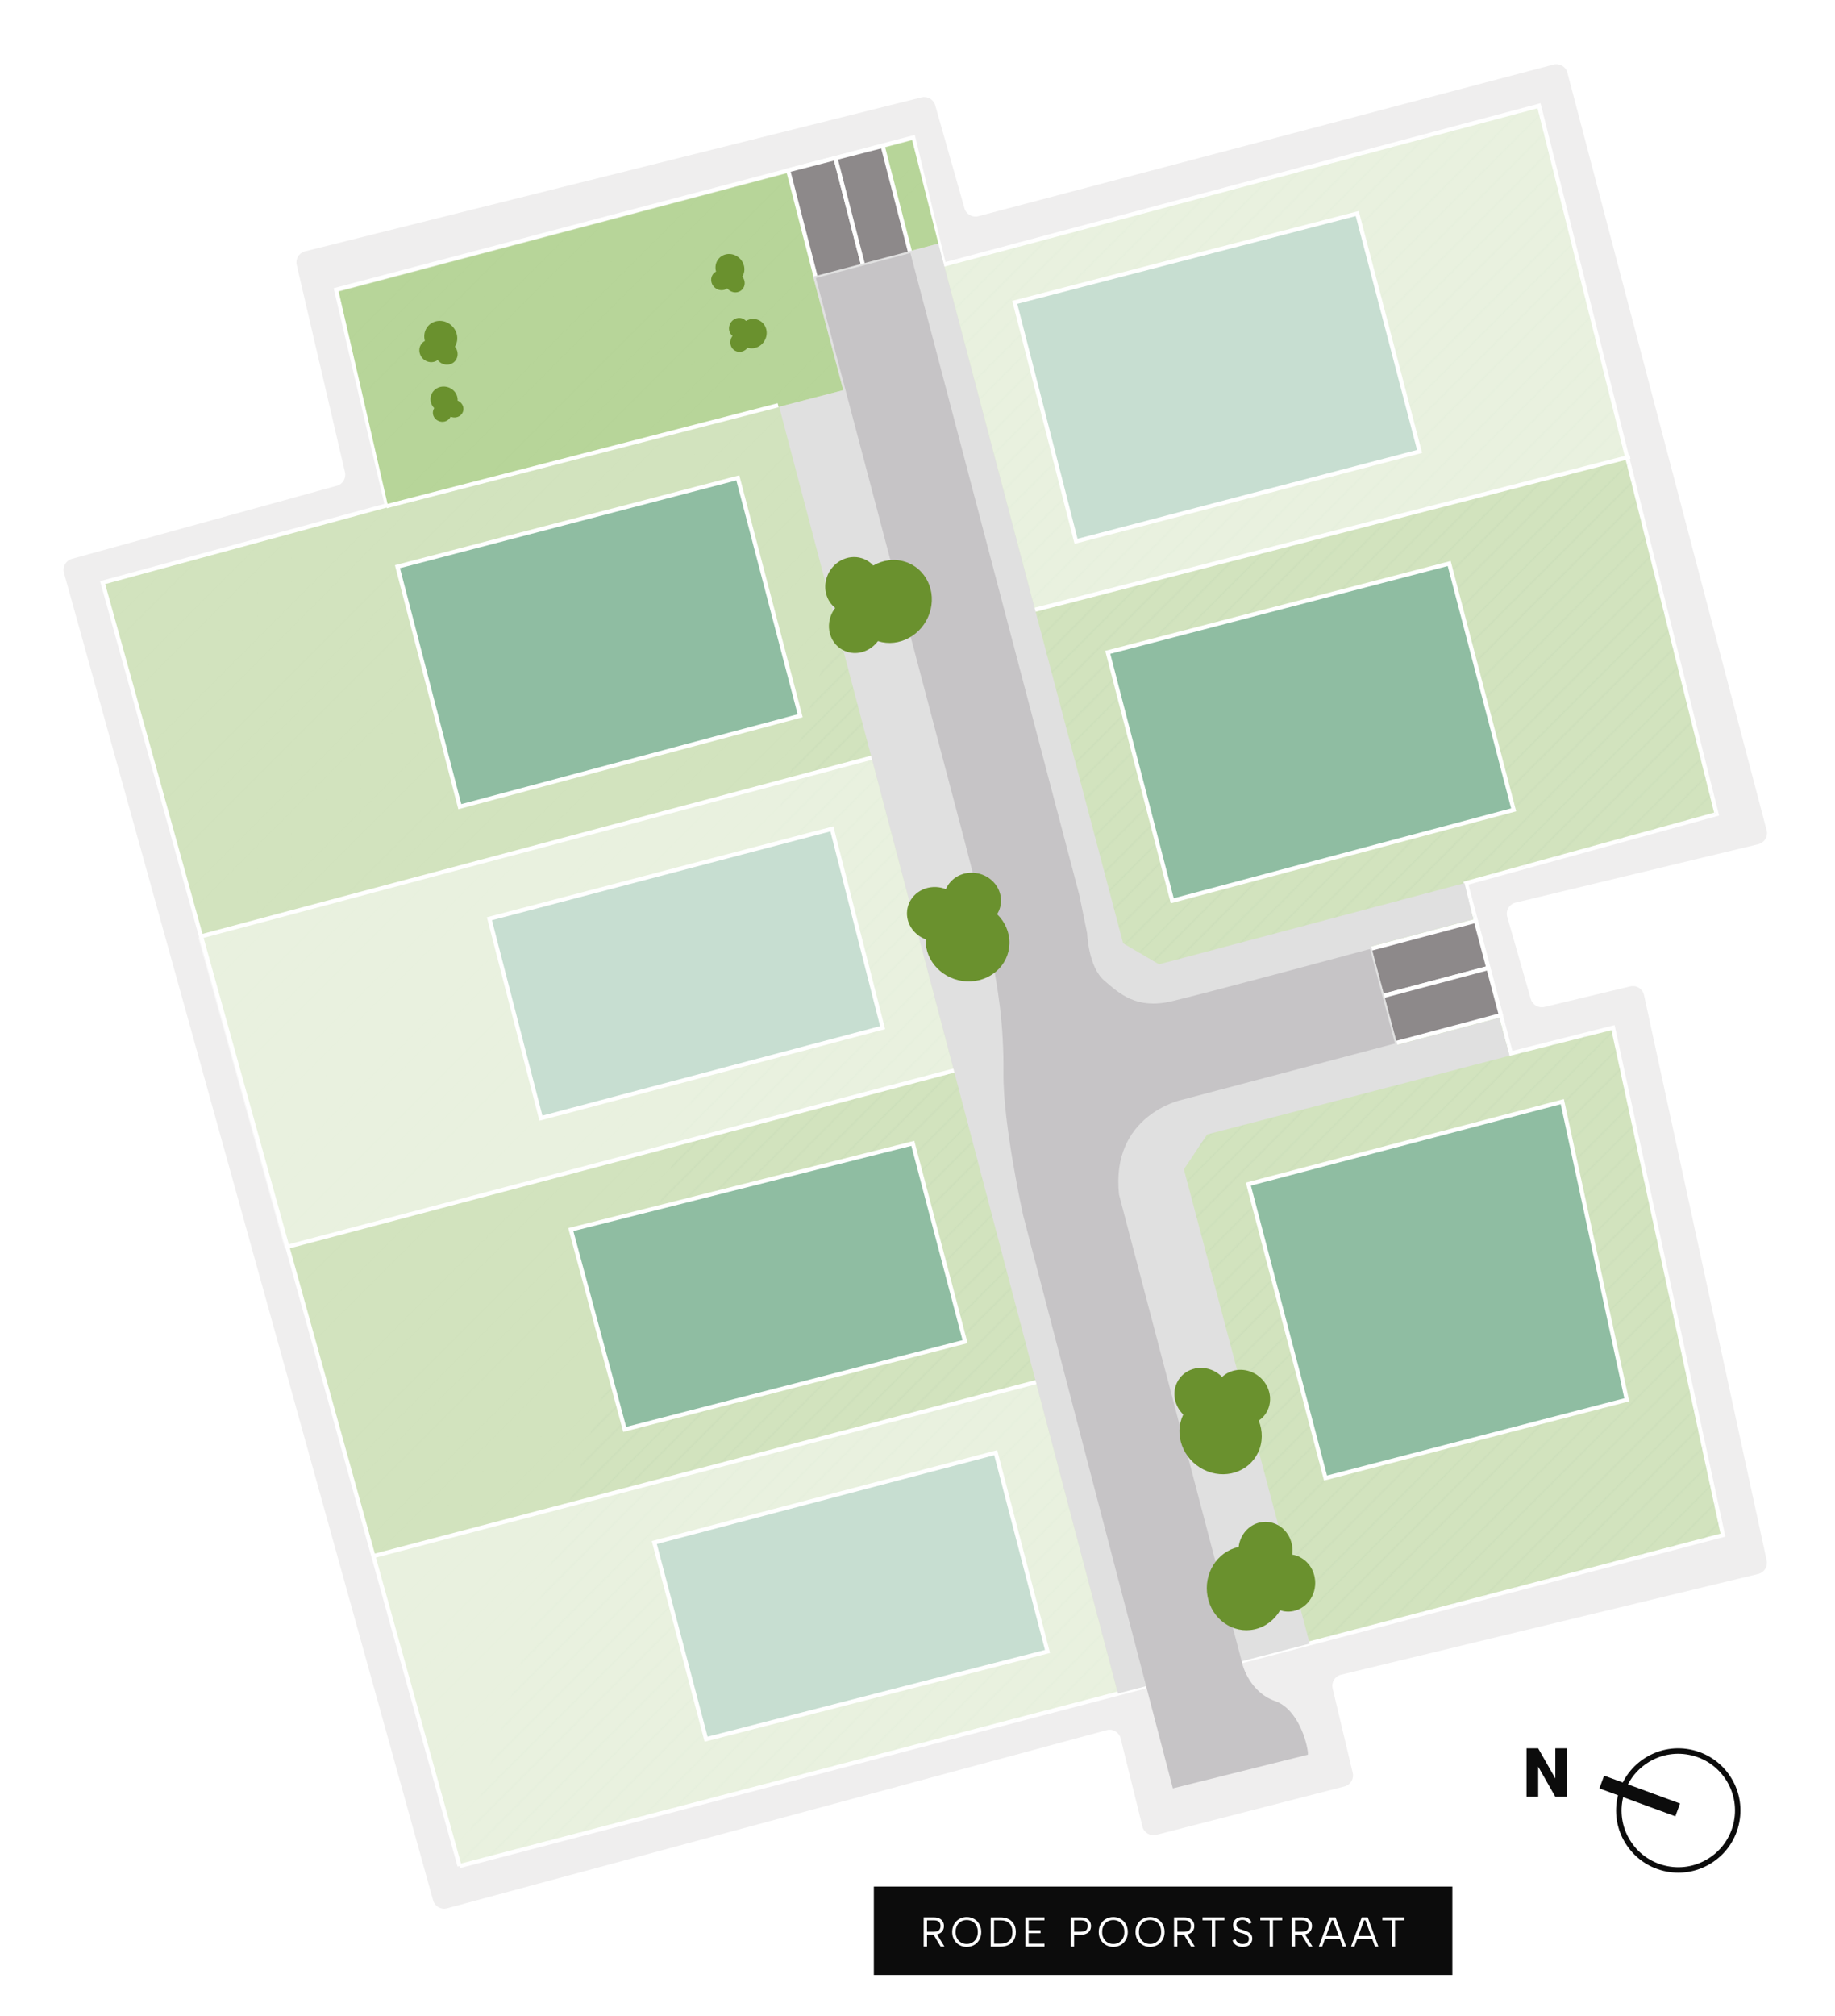 <?xml version="1.0" encoding="UTF-8"?>
<svg xmlns="http://www.w3.org/2000/svg" xmlns:xlink="http://www.w3.org/1999/xlink" viewBox="0 0 1329.7 1460.64">
  <defs>
    <pattern id="White_Grass_3" data-name="White Grass 3" x="0" y="0" width="200" height="200" patternTransform="translate(-196.08 2128.12)" patternUnits="userSpaceOnUse" viewBox="0 0 200 200">
      <g>
        <rect width="200" height="200" fill="none" stroke-width="0"/>
        <line x1="400" y1="200" x2="200" y2="400" fill="#1d1d1b" stroke="#759a84" stroke-miterlimit="10" stroke-width=".5"/>
        <line x1="200" y1="200" x2="0" y2="400" fill="#1d1d1b" stroke="#759a84" stroke-miterlimit="10" stroke-width=".5"/>
        <line x1="0" y1="200" x2="-200" y2="400" fill="#1d1d1b" stroke="#759a84" stroke-miterlimit="10" stroke-width=".5"/>
        <line x1="400" y1="0" x2="200" y2="200" fill="#1d1d1b" stroke="#759a84" stroke-miterlimit="10" stroke-width=".5"/>
        <g>
          <line x1="200" y1="0" x2="0" y2="200" fill="#1d1d1b" stroke="#759a84" stroke-miterlimit="10" stroke-width=".5"/>
          <line x1="208.36" y1="8.36" x2="8.36" y2="208.36" fill="#1d1d1b" stroke="#759a84" stroke-miterlimit="10" stroke-width=".5"/>
          <line x1="216.72" y1="16.72" x2="16.72" y2="216.72" fill="#1d1d1b" stroke="#759a84" stroke-miterlimit="10" stroke-width=".5"/>
          <line x1="225.08" y1="25.08" x2="25.08" y2="225.08" fill="#1d1d1b" stroke="#759a84" stroke-miterlimit="10" stroke-width=".5"/>
          <line x1="233.44" y1="33.44" x2="33.44" y2="233.44" fill="#1d1d1b" stroke="#759a84" stroke-miterlimit="10" stroke-width=".5"/>
          <line x1="241.81" y1="41.81" x2="41.81" y2="241.81" fill="#1d1d1b" stroke="#759a84" stroke-miterlimit="10" stroke-width=".5"/>
          <line x1="250.17" y1="50.17" x2="50.17" y2="250.17" fill="#1d1d1b" stroke="#759a84" stroke-miterlimit="10" stroke-width=".5"/>
          <line x1="258.53" y1="58.53" x2="58.53" y2="258.53" fill="#1d1d1b" stroke="#759a84" stroke-miterlimit="10" stroke-width=".5"/>
          <line x1="266.89" y1="66.89" x2="66.89" y2="266.89" fill="#1d1d1b" stroke="#759a84" stroke-miterlimit="10" stroke-width=".5"/>
          <line x1="275.25" y1="75.25" x2="75.25" y2="275.25" fill="#1d1d1b" stroke="#759a84" stroke-miterlimit="10" stroke-width=".5"/>
          <line x1="283.61" y1="83.61" x2="83.61" y2="283.61" fill="#1d1d1b" stroke="#759a84" stroke-miterlimit="10" stroke-width=".5"/>
          <line x1="291.97" y1="91.97" x2="91.97" y2="291.97" fill="#1d1d1b" stroke="#759a84" stroke-miterlimit="10" stroke-width=".5"/>
        </g>
        <g>
          <line x1="0" y1="0" x2="-200" y2="200" fill="#1d1d1b" stroke="#759a84" stroke-miterlimit="10" stroke-width=".5"/>
          <line x1="8.36" y1="8.36" x2="-191.64" y2="208.36" fill="#1d1d1b" stroke="#759a84" stroke-miterlimit="10" stroke-width=".5"/>
          <line x1="16.72" y1="16.72" x2="-183.28" y2="216.72" fill="#1d1d1b" stroke="#759a84" stroke-miterlimit="10" stroke-width=".5"/>
          <line x1="25.08" y1="25.08" x2="-174.92" y2="225.08" fill="#1d1d1b" stroke="#759a84" stroke-miterlimit="10" stroke-width=".5"/>
          <line x1="33.44" y1="33.44" x2="-166.56" y2="233.44" fill="#1d1d1b" stroke="#759a84" stroke-miterlimit="10" stroke-width=".5"/>
          <line x1="41.81" y1="41.81" x2="-158.19" y2="241.81" fill="#1d1d1b" stroke="#759a84" stroke-miterlimit="10" stroke-width=".5"/>
          <line x1="50.17" y1="50.17" x2="-149.83" y2="250.17" fill="#1d1d1b" stroke="#759a84" stroke-miterlimit="10" stroke-width=".5"/>
          <line x1="58.53" y1="58.53" x2="-141.47" y2="258.53" fill="#1d1d1b" stroke="#759a84" stroke-miterlimit="10" stroke-width=".5"/>
          <line x1="66.89" y1="66.89" x2="-133.11" y2="266.89" fill="#1d1d1b" stroke="#759a84" stroke-miterlimit="10" stroke-width=".5"/>
          <line x1="75.25" y1="75.25" x2="-124.75" y2="275.25" fill="#1d1d1b" stroke="#759a84" stroke-miterlimit="10" stroke-width=".5"/>
          <line x1="83.61" y1="83.61" x2="-116.39" y2="283.61" fill="#1d1d1b" stroke="#759a84" stroke-miterlimit="10" stroke-width=".5"/>
          <line x1="91.97" y1="91.97" x2="-108.03" y2="291.97" fill="#1d1d1b" stroke="#759a84" stroke-miterlimit="10" stroke-width=".5"/>
        </g>
        <line x1="400" y1="-200" x2="200" y2="0" fill="#1d1d1b" stroke="#759a84" stroke-miterlimit="10" stroke-width=".5"/>
        <g>
          <line x1="200" y1="-200" x2="0" y2="0" fill="#1d1d1b" stroke="#759a84" stroke-miterlimit="10" stroke-width=".5"/>
          <line x1="208.36" y1="-191.64" x2="8.36" y2="8.36" fill="#1d1d1b" stroke="#759a84" stroke-miterlimit="10" stroke-width=".5"/>
          <line x1="216.72" y1="-183.28" x2="16.72" y2="16.72" fill="#1d1d1b" stroke="#759a84" stroke-miterlimit="10" stroke-width=".5"/>
          <line x1="225.08" y1="-174.92" x2="25.08" y2="25.08" fill="#1d1d1b" stroke="#759a84" stroke-miterlimit="10" stroke-width=".5"/>
          <line x1="233.44" y1="-166.56" x2="33.44" y2="33.44" fill="#1d1d1b" stroke="#759a84" stroke-miterlimit="10" stroke-width=".5"/>
          <line x1="241.81" y1="-158.19" x2="41.81" y2="41.81" fill="#1d1d1b" stroke="#759a84" stroke-miterlimit="10" stroke-width=".5"/>
          <line x1="250.17" y1="-149.83" x2="50.17" y2="50.17" fill="#1d1d1b" stroke="#759a84" stroke-miterlimit="10" stroke-width=".5"/>
          <line x1="258.53" y1="-141.47" x2="58.53" y2="58.53" fill="#1d1d1b" stroke="#759a84" stroke-miterlimit="10" stroke-width=".5"/>
          <line x1="266.89" y1="-133.11" x2="66.89" y2="66.89" fill="#1d1d1b" stroke="#759a84" stroke-miterlimit="10" stroke-width=".5"/>
          <line x1="275.25" y1="-124.75" x2="75.25" y2="75.25" fill="#1d1d1b" stroke="#759a84" stroke-miterlimit="10" stroke-width=".5"/>
          <line x1="283.61" y1="-116.39" x2="83.61" y2="83.61" fill="#1d1d1b" stroke="#759a84" stroke-miterlimit="10" stroke-width=".5"/>
          <line x1="291.97" y1="-108.03" x2="91.97" y2="91.97" fill="#1d1d1b" stroke="#759a84" stroke-miterlimit="10" stroke-width=".5"/>
        </g>
        <g>
          <line x1="0" y1="-200" x2="-200" y2="0" fill="#1d1d1b" stroke="#759a84" stroke-miterlimit="10" stroke-width=".5"/>
          <line x1="8.36" y1="-191.64" x2="-191.64" y2="8.36" fill="#1d1d1b" stroke="#759a84" stroke-miterlimit="10" stroke-width=".5"/>
          <line x1="16.72" y1="-183.28" x2="-183.28" y2="16.72" fill="#1d1d1b" stroke="#759a84" stroke-miterlimit="10" stroke-width=".5"/>
          <line x1="25.08" y1="-174.92" x2="-174.92" y2="25.08" fill="#1d1d1b" stroke="#759a84" stroke-miterlimit="10" stroke-width=".5"/>
          <line x1="33.44" y1="-166.56" x2="-166.56" y2="33.44" fill="#1d1d1b" stroke="#759a84" stroke-miterlimit="10" stroke-width=".5"/>
          <line x1="41.81" y1="-158.19" x2="-158.19" y2="41.81" fill="#1d1d1b" stroke="#759a84" stroke-miterlimit="10" stroke-width=".5"/>
          <line x1="50.17" y1="-149.83" x2="-149.83" y2="50.17" fill="#1d1d1b" stroke="#759a84" stroke-miterlimit="10" stroke-width=".5"/>
          <line x1="58.53" y1="-141.47" x2="-141.47" y2="58.53" fill="#1d1d1b" stroke="#759a84" stroke-miterlimit="10" stroke-width=".5"/>
          <line x1="66.89" y1="-133.11" x2="-133.11" y2="66.89" fill="#1d1d1b" stroke="#759a84" stroke-miterlimit="10" stroke-width=".5"/>
          <line x1="75.25" y1="-124.75" x2="-124.75" y2="75.25" fill="#1d1d1b" stroke="#759a84" stroke-miterlimit="10" stroke-width=".5"/>
          <line x1="83.61" y1="-116.39" x2="-116.39" y2="83.61" fill="#1d1d1b" stroke="#759a84" stroke-miterlimit="10" stroke-width=".5"/>
          <line x1="91.97" y1="-108.03" x2="-108.03" y2="91.97" fill="#1d1d1b" stroke="#759a84" stroke-miterlimit="10" stroke-width=".5"/>
        </g>
      </g>
    </pattern>
    <clipPath id="clippath">
      <rect x="874.48" y="1102.54" width="78.57" height="78.53" fill="none" stroke-width="0"/>
    </clipPath>
    <clipPath id="clippath-1">
      <rect x="874.48" y="1102.54" width="78.57" height="78.53" fill="none" stroke-width="0"/>
    </clipPath>
    <clipPath id="clippath-2">
      <rect x="844.72" y="985.68" width="78.57" height="78.53" transform="translate(-467.66 1095.54) rotate(-52.21)" fill="none" stroke-width="0"/>
    </clipPath>
    <clipPath id="clippath-3">
      <rect x="844.71" y="985.68" width="78.57" height="78.53" transform="translate(-467.66 1095.54) rotate(-52.21)" fill="none" stroke-width="0"/>
    </clipPath>
    <clipPath id="clippath-4">
      <rect x="655.82" y="630.59" width="78.57" height="78.53" transform="translate(-121.39 1184.83) rotate(-76.18)" fill="none" stroke-width="0"/>
    </clipPath>
    <clipPath id="clippath-5">
      <rect x="655.82" y="630.59" width="78.57" height="78.53" transform="translate(-121.39 1184.83) rotate(-76.18)" fill="none" stroke-width="0"/>
    </clipPath>
    <clipPath id="clippath-6">
      <rect x="593.26" y="398.88" width="78.53" height="78.57" transform="translate(-61.37 770.7) rotate(-60.32)" fill="none" stroke-width="0"/>
    </clipPath>
    <clipPath id="clippath-7">
      <rect x="593.26" y="398.88" width="78.53" height="78.57" transform="translate(-61.37 770.7) rotate(-60.32)" fill="none" stroke-width="0"/>
    </clipPath>
    <clipPath id="clippath-8">
      <rect x="526.58" y="228.68" width="27.78" height="27.79" transform="translate(62.08 591.99) rotate(-60.32)" fill="none" stroke-width="0"/>
    </clipPath>
    <clipPath id="clippath-9">
      <rect x="526.58" y="228.68" width="27.78" height="27.79" transform="translate(62.08 591.99) rotate(-60.32)" fill="none" stroke-width="0"/>
    </clipPath>
    <clipPath id="clippath-10">
      <rect x="514.68" y="185.44" width="27.79" height="27.78" transform="translate(18.24 441.57) rotate(-46.05)" fill="none" stroke-width="0"/>
    </clipPath>
    <clipPath id="clippath-11">
      <rect x="514.68" y="185.44" width="27.79" height="27.78" transform="translate(18.24 441.57) rotate(-46.05)" fill="none" stroke-width="0"/>
    </clipPath>
    <clipPath id="clippath-12">
      <rect x="303.13" y="234.08" width="31.71" height="31.7" transform="translate(-82.33 306.15) rotate(-46.05)" fill="none" stroke-width="0"/>
    </clipPath>
    <clipPath id="clippath-13">
      <rect x="303.13" y="234.08" width="31.71" height="31.7" transform="translate(-82.33 306.15) rotate(-46.05)" fill="none" stroke-width="0"/>
    </clipPath>
    <clipPath id="clippath-14">
      <rect x="310.88" y="280.77" width="25.47" height="25.46" transform="translate(-45.16 527.75) rotate(-74.63)" fill="none" stroke-width="0"/>
    </clipPath>
    <clipPath id="clippath-15">
      <rect x="310.88" y="280.77" width="25.47" height="25.46" transform="translate(-45.16 527.75) rotate(-74.63)" fill="none" stroke-width="0"/>
    </clipPath>
  </defs>
  <g id="basis">
    <path d="M313.86,1376.77L46.36,415.02c-1.22-4.4,1.36-8.95,5.75-10.16l192.01-52.93c4.27-1.18,6.84-5.51,5.84-9.82l-34.95-150.15c-1.02-4.39,1.67-8.78,6.03-9.87l446.72-111.54c4.32-1.08,8.71,1.47,9.93,5.75l21.2,74.62c1.23,4.32,5.69,6.87,10.03,5.72l416.78-109.86c4.41-1.16,8.92,1.47,10.08,5.88l144.37,548.84c1.18,4.47-1.55,9.03-6.05,10.12l-175.91,42.33c-4.56,1.1-7.29,5.78-6,10.29l17.07,59.53c1.22,4.24,5.56,6.77,9.85,5.75l62.22-14.89c4.5-1.08,9,1.75,9.98,6.27l88.88,409.62c.95,4.38-1.77,8.71-6.12,9.76l-302.32,73c-4.42,1.07-7.14,5.51-6.09,9.93l14.56,61.14c1.04,4.37-1.61,8.78-5.97,9.9l-136.35,35.07c-4.44,1.14-8.96-1.56-10.06-6.01l-15.78-63.87c-1.11-4.49-5.69-7.19-10.16-5.98l-477.96,129.07c-4.37,1.18-8.88-1.39-10.09-5.75Z" fill="#efeeee" stroke-width="0"/>
    <line x1="750.05" y1="441.75" x2="1181.11" y2="330.89" fill="none" stroke="#fff" stroke-miterlimit="10" stroke-width="2"/>
  </g>
  <g id="gras">
    <polyline points="333.01 1351.92 74.38 422.09 280.34 366.13 243.57 209.87 661.79 99.57 684.01 191.69 1115.23 76.6 1243.91 589.79 1062.27 639.84 1094.85 763.17 1168.85 744.51 1248.51 1112.17 333.01 1351.92" fill="#d2e3be" stroke="#fff" stroke-miterlimit="10" stroke-width="3"/>
    <polygon points="245.47 211.36 281.49 368.01 611.08 282.68 589.24 200.4 680 176.49 661.01 101.68 245.47 211.36" fill="#b7d599" stroke-width="0"/>
  </g>
  <g id="pattern">
    <polyline points="684.01 191.69 1115.23 76.6 1243.91 589.79 1062.27 639.84 1094.85 763.17 1168.85 744.51 1248.51 1112.17 333.01 1351.92" fill="url(#White_Grass_3)" opacity=".12" stroke-width="0"/>
    <polyline points="684.01 191.69 661.01 101.68 245.47 211.36 280.97 368.81 74.38 422.09 333.01 1351.92" fill="url(#White_Grass_3)" opacity=".12" stroke-width="0"/>
  </g>
  <g id="parkeerplaatsen">
    <rect x="580.83" y="117.66" width="35.41" height="82.18" transform="translate(-20.68 154.48) rotate(-14.46)" fill="#8d898a" stroke="#fff" stroke-miterlimit="10" stroke-width="3"/>
    <rect x="1017.76" y="654.55" width="35.3" height="79.76" transform="translate(1440.67 -484.58) rotate(75.12)" fill="#8d898a" stroke="#fff" stroke-miterlimit="10" stroke-width="3"/>
    <rect x="1026.85" y="688.76" width="35.3" height="79.76" transform="translate(1480.5 -467.94) rotate(75.12)" fill="#8d898a" stroke="#fff" stroke-miterlimit="10" stroke-width="3"/>
    <rect x="615.12" y="108.83" width="35.31" height="82.18" transform="translate(-17.39 162.75) rotate(-14.46)" fill="#8d898a" stroke="#fff" stroke-miterlimit="10" stroke-width="3"/>
  </g>
  <g id="straat">
    <polygon points="810.05 1226.91 564.63 294.71 611.08 282.68 589.24 200.4 680 176.49 813.86 683.4 839.85 698.63 1061.27 639.84 1067.57 665.96 993.6 685.64 1012.6 757.02 1086.3 737.45 1093.85 764.85 874.72 821.87 857.87 847.15 949.07 1190.74 810.05 1226.91" fill="#e0e0e0" stroke-width="0"/>
    <path d="M923.9,1232.35c-18.39-6.44-23.42-26.06-23.42-26.06l-89.6-340.83c-6.14-57.27,44.77-68.46,44.77-68.46l155.22-40.99-18.12-68.45s-118.77,32.05-143.9,37.89c-25.13,5.84-37.32-5.24-48.76-15.12-11.44-9.88-12.31-34.12-12.31-34.12l-5.6-27.47-122.48-465.42-68.45,18.12,107.61,407.43c8.08,30.57,15.96,63.29,19.97,84.88,4.01,21.59,8.67,46.99,8.31,83.96-.36,36.97,14.27,102.78,14.27,102.78l108.1,413.74,3.14-1.05-3.14,1.05.37,1.42,97.87-24.43c.04-.3.04-.77,0-1.35l-2.67.33,2.67-.33c-.5-6.84-6.89-31.6-23.83-37.53Z" fill="#c6c4c6" stroke-width="0"/>
  </g>
  <g id="strokes">
    <line x1="145.68" y1="678.41" x2="631.56" y2="548.93" fill="none" stroke="#fff" stroke-miterlimit="10" stroke-width="3"/>
    <line x1="208.22" y1="903.27" x2="691.23" y2="775.6" fill="none" stroke="#fff" stroke-miterlimit="10" stroke-width="3"/>
    <line x1="270.55" y1="1127.37" x2="750.66" y2="1001.31" fill="none" stroke="#fff" stroke-miterlimit="10" stroke-width="3"/>
    <line x1="750.05" y1="441.75" x2="1181.11" y2="330.89" fill="none" stroke="#fff" stroke-miterlimit="10" stroke-width="3"/>
    <line x1="563.86" y1="293.59" x2="279.97" y2="366.81" fill="none" stroke="#fff" stroke-miterlimit="10" stroke-width="3"/>
  </g>
  <g id="woningen">
    <polygon points="474.13 1117.53 511.66 1260 759.06 1196.43 721.53 1052.43 474.13 1117.53" fill="#8fbda2" stroke="#fff" stroke-miterlimit="10" stroke-width="3"/>
    <polygon points="413.62 890.81 661.45 828.33 699.32 972 452.68 1035.57 413.62 890.81" fill="#8fbda2" stroke="#fff" stroke-miterlimit="10" stroke-width="3"/>
    <polygon points="354.64 665.62 602.81 600.51 639.57 744.51 391.96 810.08 354.64 665.62" fill="#8fbda2" stroke="#fff" stroke-miterlimit="10" stroke-width="3"/>
    <polygon points="288 410.55 534.64 346.21 579.83 518.55 333.19 584.43 288 410.55" fill="#8fbda2" stroke="#fff" stroke-miterlimit="10" stroke-width="3"/>
    <polygon points="735.32 219.06 983.49 154.72 1028.68 327.06 779.74 392.17 735.32 219.06" fill="#8fbda2" stroke="#fff" stroke-miterlimit="10" stroke-width="3"/>
    <polygon points="802.72 472.6 1050.13 408.26 1096.85 586.72 849.45 652.6 802.72 472.6" fill="#8fbda2" stroke="#fff" stroke-miterlimit="10" stroke-width="3"/>
    <polygon points="904.6 857.87 1132.09 798.13 1178.81 1014.13 960.51 1070.81 904.6 857.87" fill="#8fbda2" stroke="#fff" stroke-miterlimit="10" stroke-width="3"/>
  </g>
  <g id="straatnaam">
    <g>
      <rect x="633.22" y="1366.79" width="419.2" height="64.05" fill="#0c0c0c" stroke-width="0"/>
      <g>
        <path d="M676.77,1389.1c1.65,0,3.01.28,4.07.85,1.06.57,1.85,1.32,2.38,2.25.52.94.79,1.99.79,3.16,0,.83-.14,1.61-.41,2.36-.27.75-.7,1.41-1.29,2-.58.58-1.33,1.05-2.24,1.39-.91.34-2,.51-3.27.51h-5.05v8.65h-2.42v-21.17h7.44ZM681.55,1395.36c0-1.27-.37-2.28-1.12-3.02s-1.97-1.12-3.66-1.12h-5.02v8.29h5.05c1.11,0,2.01-.17,2.71-.51.7-.34,1.21-.83,1.54-1.45.33-.62.5-1.35.5-2.18ZM678.53,1400.71l5.87,9.56h-2.75l-5.72-9.56h2.6Z" fill="#fff" stroke-width="0"/>
        <path d="M700.55,1410.48c-1.49,0-2.88-.26-4.16-.79-1.28-.52-2.4-1.27-3.36-2.22s-1.7-2.1-2.24-3.42c-.53-1.32-.8-2.78-.8-4.37s.27-3.05.8-4.37c.54-1.32,1.28-2.46,2.24-3.42.96-.96,2.08-1.7,3.36-2.22,1.28-.52,2.67-.79,4.16-.79s2.85.26,4.13.79c1.28.53,2.39,1.27,3.34,2.22.95.96,1.69,2.1,2.22,3.42.54,1.32.8,2.78.8,4.37s-.27,3.05-.8,4.37c-.53,1.32-1.28,2.46-2.22,3.42-.95.96-2.06,1.7-3.34,2.22-1.28.52-2.66.79-4.13.79ZM700.55,1408.36c1.51,0,2.87-.35,4.08-1.06s2.17-1.71,2.87-3.01c.71-1.3,1.06-2.84,1.06-4.61s-.35-3.34-1.06-4.64c-.71-1.3-1.66-2.3-2.87-2.99-1.21-.7-2.57-1.04-4.08-1.04s-2.91.35-4.13,1.04c-1.22.7-2.18,1.69-2.89,2.99-.71,1.3-1.06,2.85-1.06,4.64s.35,3.31,1.06,4.61c.71,1.3,1.67,2.3,2.89,3.01,1.22.71,2.6,1.06,4.13,1.06Z" fill="#fff" stroke-width="0"/>
        <path d="M724.9,1389.1c2.34,0,4.34.43,6,1.29,1.66.86,2.95,2.08,3.84,3.68.9,1.59,1.35,3.49,1.35,5.69s-.45,4.05-1.35,5.63c-.9,1.57-2.18,2.78-3.84,3.63-1.66.85-3.66,1.27-6,1.27h-6.99v-21.17h6.99ZM724.9,1408.15c2.88,0,5.06-.74,6.53-2.21s2.21-3.54,2.21-6.2-.74-4.77-2.21-6.28c-1.47-1.5-3.65-2.25-6.53-2.25h-4.57v16.94h4.57Z" fill="#fff" stroke-width="0"/>
        <path d="M756.87,1391.21h-11.46v7.23h8.62v2.12h-8.62v7.59h11.46v2.12h-13.88v-21.17h13.88v2.12Z" fill="#fff" stroke-width="0"/>
        <path d="M790.59,1395.36c0,.83-.14,1.62-.41,2.38-.27.76-.7,1.43-1.29,2.01s-1.33,1.04-2.24,1.38-2,.5-3.27.5h-5.05v8.65h-2.42v-21.17h7.47c1.65,0,3.01.28,4.07.85,1.06.57,1.85,1.32,2.36,2.27.51.95.77,2,.77,3.15ZM783.39,1399.5c1.13,0,2.05-.17,2.75-.51.71-.34,1.23-.83,1.56-1.45.33-.62.5-1.35.5-2.18,0-1.31-.38-2.33-1.13-3.05-.76-.73-1.98-1.09-3.68-1.09h-5.05v8.29h5.05Z" fill="#fff" stroke-width="0"/>
        <path d="M806.74,1410.48c-1.49,0-2.88-.26-4.16-.79-1.28-.52-2.4-1.27-3.36-2.22s-1.7-2.1-2.24-3.42c-.53-1.32-.8-2.78-.8-4.37s.27-3.05.8-4.37c.54-1.32,1.28-2.46,2.24-3.42.96-.96,2.08-1.7,3.36-2.22,1.28-.52,2.67-.79,4.16-.79s2.85.26,4.13.79c1.28.53,2.39,1.27,3.34,2.22.95.96,1.69,2.1,2.22,3.42.54,1.32.8,2.78.8,4.37s-.27,3.05-.8,4.37c-.53,1.32-1.28,2.46-2.22,3.42-.95.96-2.06,1.7-3.34,2.22-1.28.52-2.66.79-4.13.79ZM806.74,1408.36c1.51,0,2.87-.35,4.08-1.06s2.17-1.71,2.87-3.01c.71-1.3,1.06-2.84,1.06-4.61s-.35-3.34-1.06-4.64c-.71-1.3-1.66-2.3-2.87-2.99-1.21-.7-2.57-1.04-4.08-1.04s-2.91.35-4.13,1.04c-1.22.7-2.18,1.69-2.89,2.99-.71,1.3-1.06,2.85-1.06,4.64s.35,3.31,1.06,4.61c.71,1.3,1.67,2.3,2.89,3.01,1.22.71,2.6,1.06,4.13,1.06Z" fill="#fff" stroke-width="0"/>
        <path d="M833.39,1410.48c-1.49,0-2.88-.26-4.16-.79-1.28-.52-2.4-1.27-3.36-2.22-.96-.96-1.71-2.1-2.24-3.42-.54-1.32-.8-2.78-.8-4.37s.27-3.05.8-4.37c.53-1.32,1.28-2.46,2.24-3.42.96-.96,2.08-1.7,3.36-2.22,1.28-.52,2.67-.79,4.16-.79s2.85.26,4.13.79c1.28.53,2.39,1.27,3.34,2.22.95.96,1.69,2.1,2.22,3.42.53,1.32.8,2.78.8,4.37s-.27,3.05-.8,4.37c-.54,1.32-1.28,2.46-2.22,3.42-.95.96-2.06,1.7-3.34,2.22-1.28.52-2.66.79-4.13.79ZM833.39,1408.36c1.51,0,2.87-.35,4.08-1.06s2.17-1.71,2.87-3.01c.71-1.3,1.06-2.84,1.06-4.61s-.35-3.34-1.06-4.64c-.71-1.3-1.66-2.3-2.87-2.99-1.21-.7-2.57-1.04-4.08-1.04s-2.91.35-4.13,1.04c-1.22.7-2.18,1.69-2.89,2.99-.71,1.3-1.06,2.85-1.06,4.64s.35,3.31,1.06,4.61c.71,1.3,1.67,2.3,2.89,3.01,1.22.71,2.6,1.06,4.13,1.06Z" fill="#fff" stroke-width="0"/>
        <path d="M858.19,1389.1c1.65,0,3.01.28,4.07.85,1.06.57,1.85,1.32,2.38,2.25.52.94.79,1.99.79,3.16,0,.83-.14,1.61-.41,2.36-.27.75-.7,1.41-1.29,2-.58.58-1.33,1.05-2.24,1.39-.91.34-2,.51-3.27.51h-5.05v8.65h-2.42v-21.17h7.44ZM862.97,1395.36c0-1.27-.37-2.28-1.12-3.02s-1.97-1.12-3.66-1.12h-5.02v8.29h5.05c1.11,0,2.01-.17,2.71-.51.7-.34,1.21-.83,1.54-1.45.33-.62.5-1.35.5-2.18ZM859.95,1400.71l5.87,9.56h-2.75l-5.72-9.56h2.6Z" fill="#fff" stroke-width="0"/>
        <path d="M871.41,1389.1h15.88v2.12h-6.72v19.06h-2.42v-19.06h-6.75v-2.12Z" fill="#fff" stroke-width="0"/>
        <path d="M895.34,1404.88c.12.54.38,1.08.77,1.62s.94.98,1.63,1.33c.7.35,1.59.53,2.68.53,1.55,0,2.7-.36,3.45-1.09s1.12-1.58,1.12-2.57c0-.79-.21-1.43-.64-1.94-.42-.5-1-.92-1.72-1.25-.73-.33-1.54-.63-2.45-.89-.81-.22-1.61-.47-2.41-.74s-1.52-.62-2.16-1.03c-.65-.41-1.16-.95-1.54-1.62-.38-.67-.57-1.49-.57-2.48,0-1.19.28-2.22.85-3.1.56-.88,1.36-1.56,2.39-2.04,1.03-.48,2.23-.73,3.6-.73,1.19,0,2.23.17,3.12.51.89.34,1.63.82,2.22,1.44.6.62,1.03,1.33,1.32,2.13l-2.15.82c-.14-.46-.41-.91-.82-1.35-.4-.43-.93-.79-1.57-1.07-.65-.28-1.38-.42-2.21-.42s-1.54.14-2.19.42c-.66.28-1.18.69-1.56,1.21s-.57,1.16-.57,1.91c0,.81.23,1.45.68,1.92.45.47,1.06.86,1.82,1.15.76.29,1.59.57,2.5.83.83.26,1.63.54,2.4.85.78.3,1.47.68,2.09,1.12s1.1,1,1.47,1.66c.36.67.54,1.48.54,2.45,0,1.07-.25,2.06-.76,2.98-.5.92-1.27,1.65-2.28,2.21-1.02.55-2.32.83-3.92.83-1.33,0-2.5-.21-3.51-.62-1.01-.41-1.83-.97-2.48-1.68-.65-.71-1.09-1.51-1.33-2.42l2.21-.88Z" fill="#fff" stroke-width="0"/>
        <path d="M913.27,1389.1h15.88v2.12h-6.72v19.06h-2.42v-19.06h-6.75v-2.12Z" fill="#fff" stroke-width="0"/>
        <path d="M943.46,1389.1c1.65,0,3.01.28,4.07.85,1.06.57,1.85,1.32,2.38,2.25.52.94.79,1.99.79,3.16,0,.83-.14,1.61-.41,2.36-.27.75-.7,1.41-1.29,2-.58.58-1.33,1.05-2.24,1.39-.91.34-2,.51-3.27.51h-5.05v8.65h-2.42v-21.17h7.44ZM948.24,1395.36c0-1.27-.37-2.28-1.12-3.02s-1.97-1.12-3.66-1.12h-5.02v8.29h5.05c1.11,0,2.01-.17,2.71-.51.7-.34,1.21-.83,1.54-1.45.33-.62.5-1.35.5-2.18ZM945.21,1400.71l5.87,9.56h-2.75l-5.72-9.56h2.6Z" fill="#fff" stroke-width="0"/>
        <path d="M966.08,1391.21h-1l-6.99,19.06h-2.45l7.74-21.17h4.36l7.71,21.17h-2.45l-6.93-19.06ZM959.43,1402.59h12.34v2.12h-12.34v-2.12Z" fill="#fff" stroke-width="0"/>
        <path d="M989.44,1391.21h-1l-6.99,19.06h-2.45l7.74-21.17h4.36l7.71,21.17h-2.45l-6.93-19.06ZM982.78,1402.59h12.34v2.12h-12.34v-2.12Z" fill="#fff" stroke-width="0"/>
        <path d="M1001.72,1389.1h15.88v2.12h-6.71v19.06h-2.42v-19.06h-6.74v-2.12Z" fill="#fff" stroke-width="0"/>
      </g>
    </g>
  </g>
  <g id="transparant">
    <polygon points="270.55 1127.37 750.66 1001.31 810.05 1226.91 333.01 1351.92 270.55 1127.37" fill="#fff" opacity=".5" stroke-width="0"/>
    <polygon points="143.66 679.4 631.56 548.93 691.23 775.6 206.12 903.95 143.66 679.4" fill="#fff" opacity=".5" stroke-width="0"/>
    <polygon points="684.01 191.69 1115.23 76.6 1179.13 331.4 750.05 441.75 724.82 346.21 684.01 191.69" fill="#fff" opacity=".5" stroke-width="0"/>
  </g>
  <g id="bomen">
    <g id="boom">
      <g clip-path="url(#clippath)">
        <g clip-path="url(#clippath-1)">
          <path d="M909.02,1180.44c8.05-1.77,14.6-6.94,18.61-13.81,3.07,1.02,6.42,1.26,9.79.51,10.59-2.32,17.41-13.3,15.21-24.54-1.71-8.76-8.39-15.06-16.28-16.32.32-2.32.29-4.73-.18-7.17-2.19-11.23-12.55-18.46-23.14-16.13-8.43,1.84-14.45,9.19-15.46,17.76-.06.01-.13.02-.19.04-15.53,3.4-25.52,19.52-22.31,35.99,3.21,16.48,18.4,27.07,33.94,23.67" fill="#6a912e" stroke-width="0"/>
        </g>
      </g>
    </g>
    <g id="boom-2" data-name="boom">
      <g clip-path="url(#clippath-2)">
        <g clip-path="url(#clippath-3)">
          <path d="M911.62,1052.36c3.54-7.44,3.46-15.79.49-23.17,2.69-1.8,4.93-4.3,6.41-7.43,4.66-9.79.15-21.91-10.07-27.06-7.97-4.02-17.05-2.6-22.87,2.87-1.64-1.68-3.56-3.13-5.78-4.25-10.22-5.15-22.28-1.39-26.93,8.4-3.71,7.79-1.59,17.04,4.57,23.1-.03.06-.06.11-.09.17-6.83,14.36-.21,32.13,14.77,39.69,14.99,7.56,32.67,2.04,39.5-12.32" fill="#6a912e" stroke-width="0"/>
        </g>
      </g>
    </g>
    <g id="boom-3" data-name="boom">
      <g clip-path="url(#clippath-4)">
        <g clip-path="url(#clippath-5)">
          <path d="M731.48,683.69c.21-8.24-3.25-15.84-8.96-21.37,1.73-2.73,2.75-5.93,2.84-9.39.28-10.84-8.76-20.08-20.2-20.64-8.92-.44-16.63,4.55-19.74,11.91-2.18-.87-4.53-1.41-7.01-1.54-11.43-.56-20.92,7.78-21.19,18.62-.22,8.63,5.47,16.22,13.56,19.25,0,.06,0,.13-.01.19-.41,15.89,12.86,29.45,29.62,30.26,16.77.82,30.68-11.4,31.09-27.3" fill="#6a912e" stroke-width="0"/>
        </g>
      </g>
    </g>
    <g id="boom-4" data-name="boom">
      <g clip-path="url(#clippath-6)">
        <g clip-path="url(#clippath-7)">
          <path d="M655.78,406.95c-7.87-2.45-16.12-1.2-23.01,2.78-2.16-2.41-4.95-4.27-8.25-5.3-10.35-3.23-21.71,2.94-25.37,13.79-2.86,8.46-.17,17.24,6.06,22.24-1.43,1.86-2.6,3.97-3.39,6.32-3.66,10.84,1.76,22.25,12.12,25.48,8.24,2.57,17.1-.83,22.23-7.78.06.02.12.04.18.06,15.18,4.74,31.84-4.32,37.21-20.22,5.37-15.9-2.58-32.63-17.77-37.37" fill="#6a912e" stroke-width="0"/>
        </g>
      </g>
    </g>
    <g id="boom-5" data-name="boom">
      <g clip-path="url(#clippath-8)">
        <g clip-path="url(#clippath-9)">
          <path d="M548.69,231.53c-2.78-.87-5.7-.42-8.14.98-.76-.85-1.75-1.51-2.92-1.87-3.66-1.14-7.68,1.04-8.97,4.88-1.01,2.99-.06,6.1,2.14,7.87-.51.66-.92,1.4-1.2,2.24-1.29,3.83.62,7.87,4.29,9.01,2.91.91,6.05-.29,7.86-2.75.02,0,.04.02.06.02,5.37,1.67,11.26-1.53,13.16-7.15,1.9-5.63-.91-11.54-6.28-13.22" fill="#6a912e" stroke-width="0"/>
        </g>
      </g>
    </g>
    <g id="boom-6" data-name="boom">
      <g clip-path="url(#clippath-10)">
        <g clip-path="url(#clippath-11)">
          <path d="M519.91,188.64c-1.53,2.48-1.82,5.42-1.05,8.13-1.01.53-1.9,1.33-2.54,2.37-2.01,3.27-.88,7.7,2.51,9.9,2.65,1.72,5.9,1.56,8.15-.14.51.65,1.13,1.24,1.87,1.71,3.4,2.2,7.78,1.33,9.79-1.93,1.6-2.6,1.21-5.93-.73-8.3.01-.02.03-.04.04-.06,2.95-4.79,1.29-11.29-3.69-14.52-4.98-3.23-11.41-1.96-14.36,2.83" fill="#6a912e" stroke-width="0"/>
        </g>
      </g>
    </g>
    <g id="boom-7" data-name="boom">
      <g clip-path="url(#clippath-12)">
        <g clip-path="url(#clippath-13)">
          <path d="M309.09,237.73c-1.74,2.83-2.07,6.19-1.2,9.28-1.16.6-2.16,1.51-2.89,2.7-2.29,3.73-1.01,8.78,2.87,11.3,3.02,1.96,6.73,1.78,9.3-.16.58.74,1.29,1.41,2.13,1.96,3.88,2.51,8.88,1.52,11.17-2.21,1.83-2.97,1.38-6.77-.83-9.47.01-.02.03-.04.04-.06,3.36-5.47,1.48-12.88-4.21-16.57-5.69-3.68-13.02-2.23-16.38,3.23" fill="#6a912e" stroke-width="0"/>
        </g>
      </g>
    </g>
    <g id="boom-8" data-name="boom">
      <g clip-path="url(#clippath-14)">
        <g clip-path="url(#clippath-15)">
          <path d="M311.95,288.69c-.14,2.67.92,5.16,2.72,7-.58.87-.94,1.9-1,3.02-.19,3.51,2.66,6.58,6.36,6.86,2.89.22,5.43-1.33,6.5-3.69.7.3,1.45.5,2.26.56,3.7.28,6.85-2.34,7.03-5.85.15-2.79-1.63-5.3-4.22-6.36,0-.02,0-.04,0-.06.27-5.15-3.91-9.65-9.33-10.07-5.43-.41-10.04,3.43-10.31,8.58" fill="#6a912e" stroke-width="0"/>
        </g>
      </g>
    </g>
  </g>
  <g id="kompas">
    <path d="M1106.19,1266.62h8.41l12.44,21.84v-21.84h8.46v35.1h-8.46l-12.42-21.84v21.84h-8.44v-35.1Z" fill="#0c0c0c" stroke-width="0"/>
    <path d="M1205.46,1355.42c11.69,2.85,23.78.98,34.06-5.27,10.28-6.25,17.51-16.12,20.36-27.81,2.85-11.69.98-23.79-5.27-34.07-6.25-10.28-16.13-17.51-27.81-20.36-11.69-2.85-23.78-.98-34.07,5.27-4.87,2.96-9.05,6.73-12.41,11.13-1.69,2.2-3.15,4.57-4.4,7.07l-13.53-4.97-3.4,9.27,13.48,4.95c-.03.12-.07.24-.1.36-2.85,11.69-.98,23.78,5.27,34.07,6.25,10.28,16.12,17.51,27.81,20.36ZM1181.03,1333.01c-5.69-9.36-7.4-20.37-4.82-31.01l37.8,13.87,3.4-9.27-37.76-13.86c3.42-6.63,8.6-12.21,15.14-16.19,9.38-5.7,20.42-7.41,31.08-4.81,10.66,2.6,19.67,9.2,25.37,18.58,5.7,9.38,7.4,20.42,4.8,31.08-1.37,5.61-3.84,10.76-7.25,15.22-3.06,4.01-6.88,7.45-11.33,10.15-9.38,5.7-20.41,7.41-31.08,4.8-10.66-2.6-19.67-9.2-25.37-18.58Z" fill="#0c0c0c" stroke-width="0"/>
  </g>
</svg>
